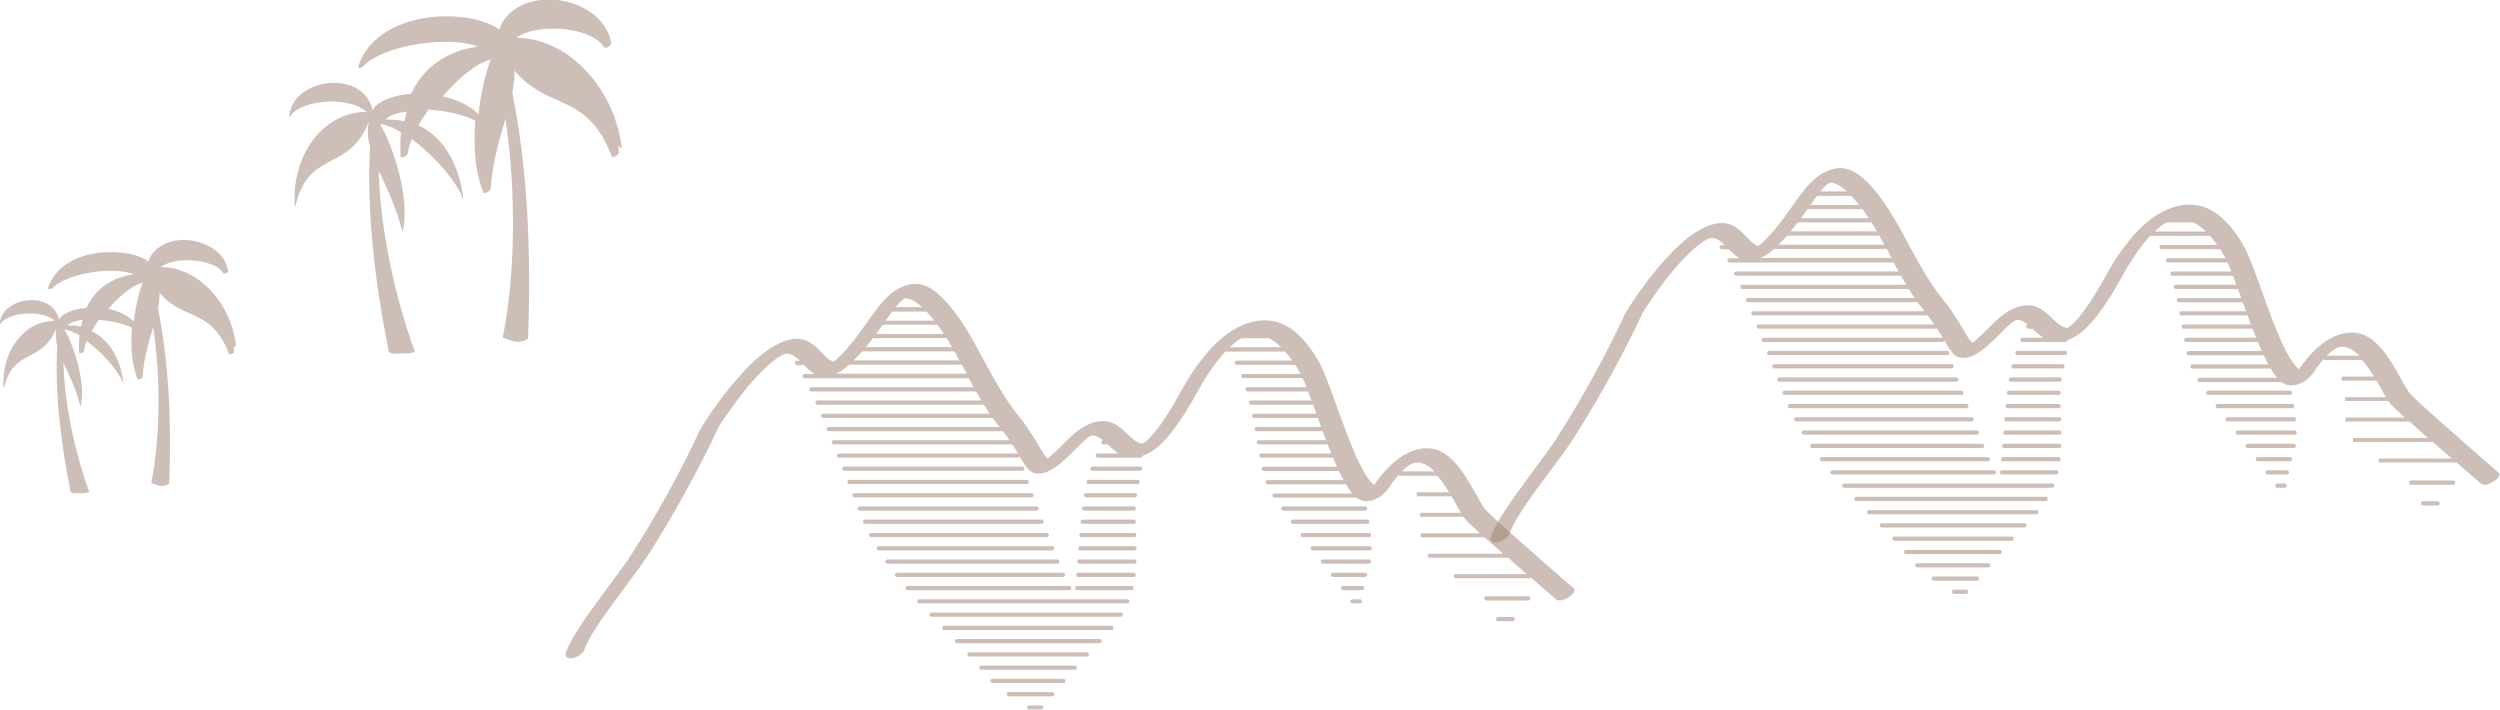 <?xml version="1.0" encoding="UTF-8"?> <svg xmlns="http://www.w3.org/2000/svg" id="_Слой_1" viewBox="0 0 318.02 90.27"><defs><style>.cls-1,.cls-2{opacity:.5;}.cls-3,.cls-2{fill:#9c8070;stroke-width:0px;}</style></defs><g class="cls-1"><path class="cls-3" d="M318.02,60.42v-.04s-.02-.04-.02-.04v-.03s-.03-.03-.03-.03l-.02-.03-.02-.03-.02-.03-.03-.03-.34-.3-.36-.31-.38-.33-.39-.34-.41-.36-.42-.37-.44-.38-.44-.39-.45-.39-.46-.4-.46-.4-.46-.41-.46-.41-.46-.4-.45-.4-.45-.4-.44-.39-.43-.38-.42-.37-.4-.36-.38-.34-.37-.33-.35-.31-.32-.3-.3-.28-.27-.26-.24-.23-.21-.2-.17-.18-.14-.15-.1-.11-.05-.06-.18-.28-.2-.32-.21-.36-.22-.39-.23-.41-.24-.43-.25-.44-.26-.45-.28-.46-.29-.46-.3-.45-.31-.44-.33-.42-.35-.41-.36-.38-.38-.35-.4-.32-.42-.28-.46-.23-.49-.18-.54-.12-.6-.05-.68.05-.74.16-.77.28-.76.39-.73.49-.69.57-.66.64-.65.72-.64.81-.4.57-.12-.1-.27-.28-.29-.36-.3-.43-.3-.5-.31-.56-.31-.61-.31-.65-.3-.69-.3-.72-.3-.74-.3-.76-.29-.77-.29-.78-.29-.78-.28-.77-.27-.76-.27-.75-.26-.72-.26-.69-.25-.65-.24-.61-.23-.56-.22-.51-.21-.45-.2-.39-.44-.75-.45-.69-.46-.63-.47-.58-.47-.52-.48-.46-.49-.41-.5-.35-.52-.3-.53-.25-.55-.19-.57-.14-.6-.08h-.62s-.65.04-.65.04l-.67.13-.68.2-.69.27-.67.33-.65.38-.63.43-.6.47-.58.51-.56.55-.54.59-.53.63-.52.66-.52.7-.51.74-.5.78-.49.82-.49.86-.81,1.43-.75,1.24-.69,1.05-.63.88-.56.71-.49.54-.4.38-.29.22-.16.09-.05.02h-.06s-.13,0-.13,0l-.2-.05-.25-.1-.27-.16-.28-.21-.29-.24-.3-.27-.3-.28-.31-.29-.32-.28-.35-.27-.37-.25-.42-.21-.48-.16-.56-.08-.68.03-.78.18-.81.34-.78.46-.74.56-.71.66-.51.51-.47.46-.42.41-.38.36-.33.3-.29.25-.24.19-.08.06-.08-.07-.12-.13-.14-.18-.15-.21-.16-.25-.17-.28-.19-.31-.2-.34-.22-.37-.24-.4-.27-.43-.29-.45-.32-.48-.35-.5-.39-.52-.43-.54-.3-.39-.3-.4-.29-.4-.29-.41-.28-.42-.28-.42-.27-.43-.27-.44-.26-.44-.26-.44-.26-.45-.25-.45-.25-.45-.25-.45-.25-.45-.25-.45-.24-.45-.24-.45-.24-.45-.24-.45-.25-.44-.25-.44-.25-.44-.26-.43-.26-.43-.26-.42-.27-.42-.27-.41-.28-.4-.28-.39-.29-.39-.3-.37-.55-.66-.54-.57-.51-.49-.5-.41-.48-.33-.48-.27-.49-.19-.51-.13-.56-.04-.61.05-.66.17-.65.27-.59.34-.52.37-.45.4-.41.41-.38.42-.36.44-.35.45-.35.47-.35.48-.35.5-.36.51-.37.51-.38.52-.39.52-.4.51-.42.51-.43.5-.45.48-.46.46-.48.45-.13.11-.06.05h-.03s-.09-.03-.09-.03l-.11-.04-.13-.06-.14-.08-.14-.1-.15-.12-.16-.13-.16-.15-.16-.16-.16-.17-.17-.17-.17-.17-.17-.18-.18-.18-.19-.17-.2-.16-.21-.16-.22-.15-.23-.14-.25-.13-.27-.1-.3-.08-.33-.06-.37-.02-.53.04-.55.11-.56.17-.54.23-.52.26-.5.29-.48.32-.47.34-.46.36-.45.38-.44.4-.43.41-.43.43-.42.44-.41.45-.4.45-.4.46-.39.46-.37.46-.37.47-.36.46-.34.46-.33.45-.32.44-.3.43-.28.41-.27.4-.25.38-.23.35-.21.34-.18.31-.17.28v.02s-.02.02-.02.02l-.02.05-.22.47-.22.48-.23.48-.23.48-.24.48-.24.48-.24.49-.25.49-.25.49-.25.49-.26.5-.26.49-.26.49-.27.49-.27.5-.27.5-.27.5-.28.5-.29.5-.28.5-.29.5-.29.5-.29.5-.29.49-.29.49-.29.5-.3.49-.31.49-.3.49-.31.49-.31.49-.31.49-.19.29-.2.31-.23.33-.24.34-.26.36-.27.37-.28.38-.29.4-.3.4-.31.42-.31.42-.32.43-.32.43-.32.44-.32.44-.32.44-.32.44-.32.44-.31.43-.3.44-.29.43-.29.43-.27.41-.26.41-.25.4-.23.39-.22.38-.2.37-.18.36-.16.35-.14.33-.12.32v.05s-.02.04-.02.04v.04s-.01.04-.01.04v.08s0,.04,0,.04v.04s.02.03.02.03l.02.03.02.03.02.03.02.03.02.03.03.02.03.02.03.02.03.02.04.02.04.02h.04s.04.02.04.02h.05s.05.02.05.02h.05s.05,0,.05,0h.05s.05,0,.05,0h.06s.06-.01.06-.01h.06s.06-.02.06-.02h.06s.06-.03.06-.03l.06-.02.06-.02.06-.02.06-.02.06-.02.06-.03.06-.03.06-.03.06-.03.06-.03.06-.03.05-.04.05-.04.05-.04.05-.04.05-.04.05-.04.05-.04.04-.04.04-.04.04-.04.04-.04.03-.04.03-.04.03-.05.03-.05.02-.05.02-.05.02-.05.02-.05.08-.23.11-.26.14-.28.15-.3.17-.32.19-.34.21-.36.23-.37.24-.38.26-.39.26-.4.29-.41.29-.41.3-.42.3-.43.31-.43.32-.43.31-.43.32-.43.32-.43.32-.43.31-.42.31-.42.3-.41.3-.4.29-.39.28-.38.26-.37.25-.36.24-.35.23-.34.21-.32.32-.5.31-.5.31-.5.31-.5.3-.5.31-.5.3-.5.3-.5.3-.5.29-.5.29-.51.29-.51.29-.5.28-.5.28-.51.28-.51.28-.51.27-.5.27-.5.27-.5.27-.5.26-.5.26-.5.26-.5.25-.5.25-.5.25-.49.24-.49.23-.49.23-.49.23-.49.2-.43.12-.21.17-.28.19-.3.22-.33.24-.36.25-.37.27-.39.29-.4.29-.41.32-.43.32-.43.33-.43.34-.43.35-.43.36-.43.36-.42.37-.41.37-.4.37-.38.36-.36.36-.34.35-.32.34-.29.32-.26.3-.22.28-.18.25-.15.22-.11.18-.07.14-.05.13-.03h.13s.11,0,.11,0l.13.02.14.04.16.06.16.08.17.1.17.11.17.13.16.14.17.15.07.07h-.38c-.15,0-.27.12-.27.27s.12.27.27.27h.91l.06.07.17.17.17.17.18.16.18.16.19.15.2.14.2.12h-1.28c-.15,0-.27.12-.27.27s.12.27.27.27h20.87l.06.11.25.45.25.45.07.13h-20.64c-.15,0-.27.12-.27.27s.12.27.27.27h20.95l.13.23.26.45.27.45v.02s-20.83,0-20.83,0c-.15,0-.27.12-.27.27s.12.27.27.27h21.17l.2.32.28.43.26.39h-21.19c-.15,0-.27.12-.27.27s.12.27.27.27h21.56l.25.34.31.41.32.4h-21.75c-.15,0-.27.12-.27.27s.12.27.27.27h22.17l.37.49.35.48.12.17h-22.34c-.15,0-.27.12-.27.27s.12.27.27.27h22.7l.12.19.26.41.24.39.1.18s-.03-.02-.05-.02h-22.73c-.15,0-.27.12-.27.27s.12.27.27.27h22.73c.12,0,.21-.09.24-.2l.13.21.19.32.18.29.17.27.17.24.17.22.18.19.2.17.23.15.29.11.37.06.47-.02.52-.12.49-.2.44-.24.4-.26.37-.28.36-.3.38-.33.39-.36.42-.39.45-.44.48-.48.52-.52.46-.42.35-.27.23-.14.13-.05.1-.02h.14l.21.03.25.08.28.14.29.19.21.16c-.12.02-.22.12-.22.25,0,.15.12.27.27.27h.55l.09.08.31.29.32.28.33.28.31.22h-2.62c-.15,0-.27.12-.27.27s.12.27.27.27h4.02s.63.01.63.01h.06s.73-.01.73-.01c.14,0,.24-.11.26-.24l.52-.2.77-.44.71-.54.66-.63.66-.73.68-.85.7-.98.74-1.14.79-1.3.84-1.48.46-.81.46-.76.46-.72.46-.67.45-.62.45-.57.44-.52.28-.3h7.59l.18.19.44.54.31.42h-7.06c-.15,0-.27.12-.27.27s.12.27.27.27h7.43l.19.3.43.72.07.13h-7.31c-.15,0-.27.12-.27.27s.12.27.27.27h7.57l.05.11.21.49.22.55h-7.49c-.15,0-.27.12-.27.27s.12.27.27.27h7.7l.03.07.24.65.16.43h-7.69c-.15,0-.27.12-.27.27s.12.27.27.27h7.89l.16.43.26.72h-7.93c-.15,0-.27.12-.27.27s.12.27.27.27h8.12l.09.24.28.77.05.13h-8.21c-.15,0-.27.12-.27.27s.12.27.27.27h8.41l.04.11.29.78.09.25h-8.54c-.15,0-.27.12-.27.27s.12.27.27.27h8.75l.3.76.16.39h-8.91c-.15,0-.27.12-.27.27s.12.27.27.27h9.13l.24.56.26.59h-9.31c-.15,0-.27.12-.27.27s.12.27.27.27h9.56l.11.24.32.63.16.29h-9.66c-.15,0-.27.12-.27.27s.12.27.27.27h9.96l.17.29.32.48.31.39h-9.88c-.15,0-.27.12-.27.27s.12.27.27.27h10.45l.17.13.43.21.56.11.83-.1.95-.44.68-.57.45-.57.56-.8.53-.67.22-.24h0s0,.02,0,.02h0s0,.02,0,.02h0s0,.02,0,.02h0s0,.02,0,.02h0s0,.02,0,.02h0s0,.02,0,.02h.01s.01.01.01.01h.01s.01.01.01.01h.01s.01.01.01.01h.01s.01,0,.01,0h.01s.01,0,.01,0h.02s.01,0,.01,0h4.75l.2.24.31.4.3.42.29.43.28.44.11.17h-4s-.01,0-.01,0h-.01s-.01,0-.01,0h-.01s-.01,0-.01,0h-.01s-.01.01-.01.01h-.01s-.01.01-.01.01h0s-.01.01-.01.01h0s-.01.02-.01.02h0s0,.02,0,.02h0s0,.02,0,.02h0s0,.02,0,.02h0s0,.02,0,.02h0s0,.02,0,.02h0s0,.03,0,.03h0s0,.03,0,.03h0s0,.03,0,.03h0v.03h0s0,.03,0,.03h0s0,.03,0,.03h0s0,.03,0,.03h0s0,.02,0,.02h0s0,.02,0,.02h0s0,.02,0,.02h0s0,.02,0,.02h0s0,.02,0,.02h.01s0,.02,0,.02h.01s0,.02,0,.02h.01s.01.01.01.01h.01s.01.01.01.01h.01s.01,0,.01,0h.01s.01,0,.01,0h.01s.01,0,.01,0h.02s4.3,0,4.3,0l.1.17.25.44.24.43.23.41.22.39.15.26h-5.06s-.02,0-.02,0h-.01s-.01,0-.01,0h-.01s-.01,0-.01,0h-.01s-.01,0-.01,0h-.01s-.01.01-.01.01h-.01s-.01.01-.01.01h-.01s0,.02,0,.02h0s0,.02,0,.02h0s0,.02,0,.02h0s0,.02,0,.02h0s0,.02,0,.02h0s0,.02,0,.02h0s0,.02,0,.02h0s0,.03,0,.03h0s0,.03,0,.03h0s0,.03,0,.03h0v.03h0s0,.03,0,.03h0s0,.03,0,.03h0s0,.02,0,.02h0s0,.02,0,.02h0s0,.02,0,.02h0s0,.02,0,.02h0s0,.02,0,.02h0s0,.02,0,.02h0s.01.02.01.02h.01s.01.01.01.01h.01s.01.01.01.01h.01s.01,0,.01,0h.01s.01,0,.01,0h.01s.01,0,.01,0h.02s.01,0,.01,0h5.38l.13.21.1.12.13.14.15.16.19.19.22.21.25.24.28.26.3.28.32.29h-7.42s-.02,0-.02,0h-.01s-.01,0-.01,0h-.01s-.01,0-.01,0h-.01s-.01.01-.01.01h-.01s-.01.01-.01.01h-.01s-.01.01-.01.01h0s0,.02,0,.02h0s0,.02,0,.02h0s0,.02,0,.02h0s0,.02,0,.02h0s0,.02,0,.02h0s0,.02,0,.02h0s0,.03,0,.03h0s0,.03,0,.03h0v.03h0v.03h0s0,.03,0,.03h0s0,.03,0,.03h0s0,.03,0,.03h0s0,.02,0,.02h0s0,.02,0,.02h0s0,.02,0,.02h0s0,.02,0,.02h0s0,.02,0,.02h0s0,.02,0,.02h.01s.01.02.01.02h.01s.01.01.01.01h.01s.01.01.01.01h.01s.01,0,.01,0h.01s.01,0,.01,0h.02s.01,0,.01,0h.01s8,0,8,0l.13.11.39.35.4.36.42.37.43.38.44.39.15.13h-9.43s-.01,0-.01,0h-.01s-.01,0-.01,0h-.01s-.01,0-.01,0h-.01s-.01,0-.01,0h-.01s-.01.01-.01.01h-.01s0,.01,0,.01h-.01s0,.02,0,.02h-.01s0,.02,0,.02h0s0,.02,0,.02h0s0,.02,0,.02h0s0,.02,0,.02h0s0,.02,0,.02h0s0,.02,0,.02h0s0,.03,0,.03h0s0,.03,0,.03h0v.03h0s0,.03,0,.03h0s0,.03,0,.03h0s0,.03,0,.03h0s0,.03,0,.03h0s0,.02,0,.02h0s0,.02,0,.02h0s0,.02,0,.02h0s0,.02,0,.02h0s.01.02.01.02h0s.01.02.01.02h0s.01.01.01.01h.01s.01.01.01.01h.01s.01,0,.01,0h.01s.01,0,.01,0h.01s.01,0,.01,0h.01s.02,0,.02,0h10.03l.14.12.46.4.46.41.46.4.46.41.41.35h-9.17s-.01,0-.01,0h-.01s-.01,0-.01,0h-.01s-.01,0-.01,0h-.01s-.01.01-.01.01h-.01s-.01.01-.01.01h-.01s0,.01,0,.01h-.01s0,.02,0,.02h0s0,.02,0,.02h0s0,.02,0,.02h0s0,.02,0,.02h0s0,.02,0,.02h0s0,.02,0,.02h0s0,.03,0,.03h0s0,.03,0,.03h0s0,.03,0,.03h0v.03h0v.03h0s0,.03,0,.03h0s0,.03,0,.03h0s0,.02,0,.02h0s0,.02,0,.02h0s0,.02,0,.02h0s0,.02,0,.02h0s0,.02,0,.02h0s.01.02.01.02h0s.01.02.01.02h.01s.01.01.01.01h.01s.01.01.01.01h.01s.01,0,.01,0h.01s.01,0,.01,0h.01s.01,0,.01,0h.01s9.77,0,9.77,0l.33.28.44.38.42.37.41.36.39.34.38.33.36.31.33.29.03.03.03.02.04.02.04.02.04.02h.04s.04.03.04.03h.05s.05.02.05.02h.05s.05,0,.05,0h.05s.05,0,.05,0h.05s.06,0,.06,0h.06s.06-.02.06-.02h.06s.06-.03.06-.03l.06-.02.06-.02.06-.02.06-.02.06-.02.06-.03.06-.03.06-.03.06-.03.06-.03.06-.04.06-.04.06-.04.06-.04.05-.04.05-.04.05-.04.05-.04.05-.04.04-.04.04-.04.04-.04.04-.04.03-.04.03-.04.03-.04.03-.04.02-.04.02-.04.02-.04v-.04s.02-.04.02-.04v-.04s.01-.04.01-.04v-.04s0-.04,0-.04v-.04ZM226.66,30.7l.53-.57.13-.15h11.74l.2.35.24.44.2.36h-13.47l.43-.43ZM228.16,28.98l.44-.57.09-.12h9.37l.2.32.25.42.24.4h-10.96l.37-.46ZM229.42,27.31l.38-.53.13-.18h6.98l.03.04.28.38.27.39.23.35h-8.61l.32-.44ZM230.51,25.78l.33-.46.3-.4h4.36l.34.37.53.63.12.15h-6.19l.2-.28ZM231.76,24.14l.27-.3.24-.24.2-.17.14-.11.08-.05.03-.02h.04s.11-.02.11-.02l.19.02.27.06.32.13.37.2.41.28.44.36.08.07h-3.39l.19-.23ZM224.24,32.69l.45-.26.42-.29.38-.32.05-.04h.02s.11-.11.11-.11h14.34l.24.44.24.45.14.25h-16.67l.29-.13ZM274.54,29.04l.38-.3.36-.25.33-.19h3.44l.09.04.43.26.43.31.44.37.18.17h-6.54l.04-.04.41-.36ZM296.36,44.89l.38-.31.31-.2.24-.13.2-.08.2-.04.23-.02.28.02.31.07.33.12.34.18.34.22.34.27.27.25h-4.14l.37-.36Z"></path><path class="cls-3" d="M250.11,75.01h-1.55c-.15,0-.27.12-.27.27s.12.27.27.27h1.55c.15,0,.27-.12.27-.27s-.12-.27-.27-.27Z"></path><path class="cls-3" d="M254.38,69.95h-11.91c-.15,0-.27.12-.27.27s.12.27.27.27h11.91c.15,0,.27-.12.27-.27s-.12-.27-.27-.27Z"></path><path class="cls-3" d="M252.92,71.64h-9.02c-.15,0-.27.12-.27.27s.12.27.27.27h9.02c.15,0,.27-.12.27-.27s-.12-.27-.27-.27Z"></path><path class="cls-3" d="M251.5,73.33h-5.51c-.15,0-.27.12-.27.27s.12.27.27.27h5.51c.15,0,.27-.12.27-.27s-.12-.27-.27-.27Z"></path><path class="cls-3" d="M260.22,63.2h-24.07c-.15,0-.27.12-.27.27s.12.27.27.27h24.07c.15,0,.27-.12.27-.27s-.12-.27-.27-.27Z"></path><path class="cls-3" d="M261.07,61.51h-26.48c-.15,0-.27.12-.27.27s.12.27.27.27h26.48c.15,0,.27-.12.27-.27s-.12-.27-.27-.27Z"></path><path class="cls-3" d="M253.93,60.09c0-.15-.12-.27-.27-.27h-20.55c-.15,0-.27.12-.27.27s.12.27.27.27h20.55c.15,0,.27-.12.27-.27Z"></path><path class="cls-3" d="M259.04,64.89h-21.26c-.15,0-.27.12-.27.27s.12.27.27.27h21.26c.15,0,.27-.12.27-.27s-.12-.27-.27-.27Z"></path><path class="cls-3" d="M257.54,66.57h-18.14c-.15,0-.27.12-.27.27s.12.27.27.27h18.14c.15,0,.27-.12.27-.27s-.12-.27-.27-.27Z"></path><path class="cls-3" d="M252.43,56.72c0-.15-.12-.27-.27-.27h-21.63c-.15,0-.27.12-.27.27s.12.27.27.27h21.63c.15,0,.27-.12.27-.27Z"></path><path class="cls-3" d="M249.14,48.28c0-.15-.12-.27-.27-.27h-22.53c-.15,0-.27.12-.27.27s.12.27.27.27h22.53c.15,0,.27-.12.27-.27Z"></path><path class="cls-3" d="M248.53,46.59c0-.15-.12-.27-.27-.27h-22.56c-.15,0-.27.12-.27.27s.12.27.27.27h22.56c.15,0,.27-.12.27-.27Z"></path><path class="cls-3" d="M249.77,49.97c0-.15-.12-.27-.27-.27h-22.5c-.15,0-.27.12-.27.27s.12.27.27.27h22.5c.15,0,.27-.12.27-.27Z"></path><path class="cls-3" d="M247.97,44.9c0-.15-.12-.27-.27-.27h-22.64c-.15,0-.27.12-.27.27s.12.27.27.27h22.64c.15,0,.27-.12.27-.27Z"></path><path class="cls-3" d="M253.15,58.41c0-.15-.12-.27-.27-.27h-21.12c-.15,0-.27.12-.27.27s.12.27.27.27h21.12c.15,0,.27-.12.27-.27Z"></path><path class="cls-3" d="M250.41,51.66c0-.15-.12-.27-.27-.27h-22.45c-.15,0-.27.12-.27.27s.12.27.27.27h22.45c.15,0,.27-.12.27-.27Z"></path><path class="cls-3" d="M251.74,55.03c0-.15-.12-.27-.27-.27h-22.03c-.15,0-.27.12-.27.27s.12.27.27.27h22.03c.15,0,.27-.12.27-.27Z"></path><path class="cls-3" d="M261.59,59.82h-6.92c-.15,0-.27.12-.27.27s.12.27.27.27h6.92c.15,0,.27-.12.27-.27s-.12-.27-.27-.27Z"></path><path class="cls-3" d="M251.07,53.34c0-.15-.12-.27-.27-.27h-22.32c-.15,0-.27.12-.27.27s.12.27.27.27h22.32c.15,0,.27-.12.27-.27Z"></path><path class="cls-3" d="M255.91,68.26h-14.93c-.15,0-.27.12-.27.27s.12.27.27.27h14.93c.15,0,.27-.12.27-.27s-.12-.27-.27-.27Z"></path><path class="cls-3" d="M254.95,53.34c0,.15.12.27.27.27h6.71c.15,0,.27-.12.27-.27s-.12-.27-.27-.27h-6.71c-.15,0-.27.12-.27.27Z"></path><path class="cls-3" d="M261.86,58.14h-7.04c-.15,0-.27.12-.27.27s.12.27.27.27h7.04c.15,0,.27-.12.27-.27s-.12-.27-.27-.27Z"></path><path class="cls-3" d="M262.36,46.32h-6.24c-.15,0-.27.12-.27.27s.12.27.27.27h6.24c.15,0,.27-.12.27-.27s-.12-.27-.27-.27Z"></path><path class="cls-3" d="M262.68,44.63h-6.05c-.15,0-.27.12-.27.27s.12.27.27.27h6.05c.15,0,.27-.12.27-.27s-.12-.27-.27-.27Z"></path><path class="cls-3" d="M262.02,48.01h-6.22c-.15,0-.27.12-.27.27s.12.27.27.27h6.22c.15,0,.27-.12.27-.27s-.12-.27-.27-.27Z"></path><path class="cls-3" d="M261.96,56.45h-7.01c-.15,0-.27.12-.27.27s.12.27.27.27h7.01c.15,0,.27-.12.27-.27s-.12-.27-.27-.27Z"></path><path class="cls-3" d="M261.96,54.76h-6.88c-.15,0-.27.12-.27.27s.12.27.27.27h6.88c.15,0,.27-.12.27-.27s-.12-.27-.27-.27Z"></path><path class="cls-3" d="M255.1,51.66c0,.15.12.27.27.27h6.51c.15,0,.27-.12.27-.27s-.12-.27-.27-.27h-6.51c-.15,0-.27.12-.27.27Z"></path><path class="cls-3" d="M261.87,50.24c.15,0,.27-.12.27-.27s-.12-.27-.27-.27h-6.31c-.15,0-.27.12-.27.27s.12.27.27.27h6.31Z"></path><path class="cls-3" d="M290.91,59.82h-2.45c-.15,0-.27.12-.27.27s.12.27.27.27h2.45c.15,0,.27-.12.27-.27s-.12-.27-.27-.27Z"></path><path class="cls-3" d="M291.29,58.14h-4.08c-.15,0-.27.12-.27.27s.12.27.27.27h4.08c.15,0,.27-.12.27-.27s-.12-.27-.27-.27Z"></path><path class="cls-3" d="M291.9,54.76h-7.26c-.15,0-.27.12-.27.27s.12.27.27.27h7.26c.15,0,.27-.12.27-.27s-.12-.27-.27-.27Z"></path><path class="cls-3" d="M291.79,56.45h-5.86c-.15,0-.27.12-.27.27s.12.27.27.27h5.86c.15,0,.27-.12.27-.27s-.12-.27-.27-.27Z"></path><path class="cls-3" d="M292.07,53.34c0-.15-.12-.27-.27-.27h-8.44c-.15,0-.27.12-.27.27s.12.27.27.27h8.44c.15,0,.27-.12.27-.27Z"></path><path class="cls-3" d="M290.64,61.51h-.95c-.15,0-.27.12-.27.27s.12.27.27.27h.95c.15,0,.27-.12.27-.27s-.12-.27-.27-.27Z"></path><path class="cls-3" d="M291.57,49.97c0-.15-.12-.27-.27-.27h-10.39c-.15,0-.27.12-.27.27s.12.27.27.27h10.39c.15,0,.27-.12.27-.27Z"></path><path class="cls-3" d="M291.86,51.66c0-.15-.12-.27-.27-.27h-9.48c-.15,0-.27.12-.27.27s.12.27.27.27h9.48c.15,0,.27-.12.27-.27Z"></path><polygon class="cls-3" points="312.31 61.35 312.31 61.34 312.31 61.33 312.31 61.32 312.3 61.3 312.3 61.29 312.29 61.28 312.28 61.27 312.28 61.26 312.27 61.24 312.26 61.23 312.25 61.22 312.25 61.21 312.24 61.2 312.23 61.19 312.22 61.19 312.21 61.18 312.2 61.17 312.19 61.16 312.18 61.16 312.16 61.15 312.15 61.15 312.14 61.14 312.13 61.14 312.11 61.13 312.1 61.13 312.09 61.13 312.07 61.13 312.06 61.12 312.05 61.12 306.73 61.12 306.71 61.12 306.7 61.13 306.69 61.13 306.67 61.13 306.66 61.13 306.65 61.14 306.64 61.14 306.62 61.15 306.61 61.15 306.6 61.16 306.59 61.16 306.58 61.17 306.57 61.18 306.56 61.19 306.55 61.19 306.54 61.2 306.53 61.21 306.52 61.22 306.51 61.23 306.5 61.24 306.5 61.26 306.49 61.27 306.49 61.28 306.48 61.29 306.47 61.3 306.47 61.32 306.47 61.33 306.46 61.34 306.46 61.35 306.46 61.37 306.46 61.38 306.46 61.4 306.46 61.41 306.46 61.42 306.46 61.44 306.46 61.45 306.47 61.46 306.47 61.48 306.47 61.49 306.48 61.5 306.49 61.51 306.49 61.53 306.5 61.54 306.5 61.55 306.51 61.56 306.52 61.57 306.53 61.58 306.54 61.59 306.55 61.6 306.56 61.61 306.57 61.61 306.58 61.62 306.59 61.63 306.6 61.64 306.61 61.64 306.62 61.65 306.64 61.65 306.65 61.66 306.66 61.66 306.67 61.66 306.69 61.67 306.7 61.67 306.71 61.67 306.73 61.67 312.05 61.67 312.06 61.67 312.07 61.67 312.09 61.67 312.1 61.66 312.11 61.66 312.13 61.66 312.14 61.65 312.15 61.65 312.16 61.64 312.18 61.64 312.19 61.63 312.2 61.62 312.21 61.61 312.22 61.61 312.23 61.6 312.24 61.59 312.25 61.58 312.25 61.57 312.26 61.56 312.27 61.55 312.28 61.54 312.28 61.53 312.29 61.51 312.3 61.5 312.3 61.49 312.31 61.48 312.31 61.46 312.31 61.45 312.31 61.44 312.31 61.42 312.32 61.41 312.32 61.4 312.32 61.38 312.31 61.37 312.31 61.35"></polygon><polygon class="cls-3" points="310.35 63.98 310.34 63.97 310.34 63.96 310.34 63.94 310.33 63.93 310.33 63.92 310.32 63.91 310.31 63.9 310.31 63.88 310.3 63.87 310.29 63.86 310.28 63.85 310.27 63.84 310.26 63.84 310.25 63.83 310.25 63.82 310.23 63.81 310.22 63.8 310.21 63.8 310.2 63.79 310.19 63.79 310.18 63.78 310.16 63.78 310.15 63.77 310.14 63.77 310.13 63.77 310.11 63.77 310.1 63.76 310.08 63.76 308.23 63.76 308.22 63.76 308.2 63.77 308.19 63.77 308.18 63.77 308.16 63.77 308.15 63.78 308.14 63.78 308.13 63.79 308.11 63.79 308.1 63.8 308.09 63.8 308.08 63.81 308.07 63.82 308.06 63.83 308.05 63.84 308.04 63.84 308.03 63.85 308.02 63.86 308.01 63.87 308.01 63.88 308 63.9 307.99 63.91 307.99 63.92 307.98 63.93 307.98 63.94 307.97 63.96 307.97 63.97 307.97 63.98 307.96 64 307.96 64.01 307.96 64.02 307.96 64.04 307.96 64.05 307.96 64.06 307.96 64.08 307.97 64.09 307.97 64.11 307.97 64.12 307.98 64.13 307.98 64.14 307.99 64.15 307.99 64.17 308 64.18 308.01 64.19 308.01 64.2 308.02 64.21 308.03 64.22 308.04 64.23 308.05 64.24 308.06 64.25 308.07 64.26 308.08 64.26 308.09 64.27 308.1 64.28 308.11 64.28 308.13 64.29 308.14 64.29 308.15 64.3 308.16 64.3 308.18 64.3 308.19 64.31 308.2 64.31 308.22 64.31 308.23 64.31 310.08 64.31 310.1 64.31 310.11 64.31 310.13 64.31 310.14 64.3 310.15 64.3 310.16 64.3 310.18 64.29 310.19 64.29 310.2 64.28 310.21 64.28 310.22 64.27 310.23 64.26 310.25 64.26 310.25 64.25 310.26 64.24 310.27 64.23 310.28 64.22 310.29 64.21 310.3 64.2 310.31 64.19 310.31 64.18 310.32 64.17 310.33 64.15 310.33 64.14 310.34 64.13 310.34 64.12 310.34 64.11 310.35 64.09 310.35 64.08 310.35 64.06 310.35 64.05 310.35 64.04 310.35 64.02 310.35 64.01 310.35 64 310.35 63.98"></polygon></g><g class="cls-1"><path class="cls-3" d="M200.37,75.14v-.04s-.02-.04-.02-.04v-.03s-.03-.03-.03-.03l-.02-.03-.02-.03-.02-.03-.03-.03-.34-.3-.36-.31-.38-.33-.39-.34-.41-.36-.42-.37-.44-.38-.44-.39-.45-.39-.46-.4-.46-.4-.46-.41-.46-.41-.46-.4-.45-.4-.45-.4-.44-.39-.43-.38-.42-.37-.4-.36-.38-.34-.37-.33-.35-.31-.32-.3-.3-.28-.27-.26-.24-.23-.21-.2-.17-.18-.14-.15-.1-.11-.05-.06-.18-.28-.2-.32-.21-.36-.22-.39-.23-.41-.24-.43-.25-.44-.26-.45-.28-.46-.29-.46-.3-.45-.31-.44-.33-.42-.35-.41-.36-.38-.38-.35-.4-.32-.42-.28-.46-.23-.49-.18-.54-.12-.6-.05-.68.05-.74.16-.77.28-.76.39-.73.49-.69.57-.66.64-.65.72-.64.81-.4.57-.12-.1-.27-.28-.29-.36-.3-.43-.3-.5-.31-.56-.31-.61-.31-.65-.3-.69-.3-.72-.3-.74-.3-.76-.29-.77-.29-.78-.29-.78-.28-.77-.27-.76-.27-.75-.26-.72-.26-.69-.25-.65-.24-.61-.23-.56-.22-.51-.21-.45-.2-.39-.44-.75-.45-.69-.46-.63-.47-.58-.47-.52-.48-.46-.49-.41-.5-.35-.52-.3-.53-.25-.55-.19-.57-.14-.6-.08h-.62s-.65.04-.65.04l-.67.13-.68.2-.69.27-.67.33-.65.38-.63.43-.6.47-.58.51-.56.55-.54.59-.53.63-.52.66-.52.7-.51.74-.5.78-.49.82-.49.86-.81,1.43-.75,1.24-.69,1.05-.63.88-.56.71-.49.54-.4.38-.29.22-.16.09-.05.02h-.06s-.13,0-.13,0l-.2-.05-.25-.1-.27-.16-.28-.21-.29-.24-.3-.27-.3-.28-.31-.29-.32-.28-.35-.27-.37-.25-.42-.21-.48-.16-.56-.08-.68.03-.78.18-.81.34-.78.46-.74.56-.71.66-.51.51-.47.46-.42.41-.38.36-.33.3-.29.25-.24.19-.08.06-.08-.07-.12-.13-.14-.18-.15-.21-.16-.25-.17-.28-.19-.31-.2-.34-.22-.37-.24-.4-.27-.43-.29-.45-.32-.48-.35-.5-.39-.52-.43-.54-.3-.39-.3-.4-.29-.4-.29-.41-.28-.42-.28-.42-.27-.43-.27-.44-.26-.44-.26-.44-.26-.45-.25-.45-.25-.45-.25-.45-.25-.45-.25-.45-.24-.45-.24-.45-.24-.45-.24-.45-.25-.44-.25-.44-.25-.44-.26-.43-.26-.43-.26-.42-.27-.42-.27-.41-.28-.4-.28-.39-.29-.39-.3-.37-.55-.66-.54-.57-.51-.49-.5-.41-.48-.33-.48-.27-.49-.19-.51-.13-.56-.04-.61.05-.66.17-.65.27-.59.34-.52.37-.45.4-.41.41-.38.42-.36.44-.35.45-.35.47-.35.48-.35.5-.36.51-.37.51-.38.52-.39.52-.4.51-.42.51-.43.5-.45.48-.46.46-.48.45-.13.11-.06.05h-.03s-.09-.03-.09-.03l-.11-.04-.13-.06-.14-.08-.14-.1-.15-.12-.16-.13-.16-.15-.16-.16-.16-.17-.17-.17-.17-.17-.17-.18-.18-.18-.19-.17-.2-.16-.21-.16-.22-.15-.23-.14-.25-.13-.27-.1-.3-.08-.33-.06-.37-.02-.53.04-.55.11-.56.17-.54.23-.52.26-.5.29-.48.32-.47.34-.46.36-.45.38-.44.4-.43.41-.43.43-.42.44-.41.45-.4.45-.4.46-.39.46-.37.46-.37.47-.36.46-.34.46-.33.45-.32.44-.3.43-.28.41-.27.4-.25.38-.23.35-.21.34-.18.31-.17.28v.02s-.02.02-.02.02l-.02.05-.22.47-.22.48-.23.48-.23.48-.24.48-.24.48-.24.49-.25.49-.25.49-.25.49-.26.5-.26.49-.26.49-.27.49-.27.5-.27.5-.27.5-.28.5-.29.5-.28.5-.29.5-.29.5-.29.5-.29.49-.29.49-.29.5-.3.49-.31.49-.3.49-.31.49-.31.49-.31.49-.19.29-.2.31-.23.33-.24.34-.26.36-.27.37-.28.38-.29.4-.3.4-.31.42-.31.42-.32.43-.32.43-.32.44-.32.44-.32.44-.32.44-.32.44-.31.43-.3.44-.29.43-.29.43-.27.41-.26.41-.25.4-.23.39-.22.38-.2.37-.18.36-.16.35-.14.33-.12.32v.05s-.02.04-.02.04v.04s-.01.04-.01.04v.08s0,.04,0,.04v.04s.02.03.02.03l.02.03.02.03.02.03.02.03.02.03.03.02.03.02.03.02.03.02.04.02.04.02h.04s.04.02.04.02h.05s.05.02.05.02h.05s.05,0,.05,0h.05s.05,0,.05,0h.06s.06-.01.06-.01h.06s.06-.02.06-.02h.06s.06-.03.06-.03l.06-.02.06-.02.06-.02.06-.02.06-.02.06-.03.06-.03.06-.03.06-.03.06-.03.06-.03.05-.04.05-.04.05-.04.05-.04.05-.04.05-.04.05-.04.04-.04.04-.04.04-.04.04-.04.03-.04.03-.04.03-.05.03-.05.02-.05.02-.05.02-.05.02-.05.08-.23.11-.26.14-.28.15-.3.17-.32.19-.34.21-.36.23-.37.24-.38.26-.39.26-.4.29-.41.29-.41.3-.42.3-.43.31-.43.32-.43.31-.43.32-.43.32-.43.32-.43.31-.42.31-.42.3-.41.3-.4.29-.39.28-.38.26-.37.25-.36.24-.35.23-.34.21-.32.32-.5.31-.5.31-.5.31-.5.3-.5.31-.5.3-.5.3-.5.3-.5.29-.5.29-.51.29-.51.29-.5.28-.5.28-.51.28-.51.28-.51.27-.5.27-.5.27-.5.27-.5.26-.5.26-.5.26-.5.25-.5.25-.5.25-.49.24-.49.23-.49.23-.49.23-.49.2-.43.12-.21.17-.28.19-.3.22-.33.24-.36.25-.37.27-.39.29-.4.29-.41.32-.43.32-.43.33-.43.34-.43.35-.43.36-.43.36-.42.37-.41.37-.4.37-.38.36-.36.36-.34.35-.32.34-.29.32-.26.3-.22.28-.18.25-.15.22-.11.18-.07.14-.05.13-.03h.13s.11,0,.11,0l.13.02.14.04.16.06.16.08.17.1.17.11.17.13.16.14.17.15.07.07h-.38c-.15,0-.27.12-.27.27s.12.27.27.27h.91l.06.07.17.17.17.17.18.16.18.16.19.15.2.14.2.12h-1.28c-.15,0-.27.12-.27.27s.12.27.27.27h20.87l.06.11.25.45.25.45.07.13h-20.64c-.15,0-.27.12-.27.27s.12.27.27.27h20.95l.13.23.26.45.27.45v.02s-20.83,0-20.83,0c-.15,0-.27.12-.27.27s.12.27.27.27h21.17l.2.32.28.43.26.39h-21.19c-.15,0-.27.12-.27.27s.12.27.27.27h21.56l.25.34.31.41.32.4h-21.75c-.15,0-.27.12-.27.27s.12.27.27.27h22.17l.37.49.35.48.12.17h-22.34c-.15,0-.27.12-.27.27s.12.27.27.27h22.7l.12.19.26.41.24.39.1.18s-.03-.02-.05-.02h-22.73c-.15,0-.27.12-.27.27s.12.27.27.27h22.73c.12,0,.21-.09.24-.2l.13.21.19.32.18.29.17.27.17.24.17.22.18.19.2.17.23.15.29.11.37.06.47-.02.52-.12.49-.2.44-.24.4-.26.37-.28.36-.3.38-.33.39-.36.42-.39.45-.44.48-.48.52-.52.46-.42.35-.27.23-.14.13-.05.1-.02h.14l.21.03.25.08.28.14.29.19.21.16c-.12.02-.22.12-.22.25,0,.15.12.27.27.27h.55l.09.08.31.29.32.28.33.28.31.22h-2.62c-.15,0-.27.12-.27.27s.12.27.27.27h4.02s.63.01.63.01h.06s.73-.01.73-.01c.14,0,.24-.11.26-.24l.52-.2.77-.44.71-.54.66-.63.66-.73.68-.85.7-.98.74-1.14.79-1.3.84-1.48.46-.81.46-.76.46-.72.46-.67.45-.62.45-.57.44-.52.28-.3h7.59l.18.19.44.54.31.42h-7.06c-.15,0-.27.12-.27.27s.12.27.27.27h7.43l.19.3.43.72.07.13h-7.31c-.15,0-.27.12-.27.27s.12.27.27.27h7.57l.05.11.21.49.22.55h-7.49c-.15,0-.27.12-.27.27s.12.27.27.27h7.7l.03.07.24.65.16.43h-7.69c-.15,0-.27.12-.27.27s.12.27.27.27h7.89l.16.43.26.72h-7.93c-.15,0-.27.12-.27.27s.12.27.27.27h8.12l.09.24.28.77.05.13h-8.21c-.15,0-.27.12-.27.27s.12.27.27.27h8.41l.04.11.29.78.09.25h-8.54c-.15,0-.27.12-.27.27s.12.27.27.27h8.75l.3.76.16.39h-8.91c-.15,0-.27.12-.27.27s.12.27.27.27h9.13l.24.56.26.59h-9.31c-.15,0-.27.12-.27.27s.12.27.27.27h9.56l.11.24.32.63.16.29h-9.66c-.15,0-.27.12-.27.27s.12.27.27.27h9.96l.17.29.32.48.31.39h-9.88c-.15,0-.27.12-.27.27s.12.27.27.27h10.45l.17.13.43.21.56.11.83-.1.95-.44.68-.57.45-.57.56-.8.53-.67.22-.24h0s0,.02,0,.02h0s0,.02,0,.02h0s0,.02,0,.02h0s0,.02,0,.02h0s0,.02,0,.02h0s0,.02,0,.02h.01s.01.01.01.01h.01s.01.01.01.01h.01s.01.01.01.01h.01s.01,0,.01,0h.01s.01,0,.01,0h.02s.01,0,.01,0h4.75l.2.24.31.4.3.42.29.43.28.44.11.17h-4s-.01,0-.01,0h-.01s-.01,0-.01,0h-.01s-.01,0-.01,0h-.01s-.01.01-.01.01h-.01s-.01.01-.01.01h0s-.01.01-.01.01h0s-.01.02-.01.02h0s0,.02,0,.02h0s0,.02,0,.02h0s0,.02,0,.02h0s0,.02,0,.02h0s0,.02,0,.02h0s0,.03,0,.03h0s0,.03,0,.03h0s0,.03,0,.03h0v.03h0s0,.03,0,.03h0s0,.03,0,.03h0s0,.03,0,.03h0s0,.02,0,.02h0s0,.02,0,.02h0s0,.02,0,.02h0s0,.02,0,.02h0s0,.02,0,.02h.01s0,.02,0,.02h.01s0,.02,0,.02h.01s.01.01.01.01h.01s.01.01.01.01h.01s.01,0,.01,0h.01s.01,0,.01,0h.01s.01,0,.01,0h.02s4.3,0,4.3,0l.1.17.25.44.24.43.23.41.22.39.15.26h-5.06s-.02,0-.02,0h-.01s-.01,0-.01,0h-.01s-.01,0-.01,0h-.01s-.01,0-.01,0h-.01s-.01.01-.01.01h-.01s-.01.01-.01.01h-.01s0,.02,0,.02h0s0,.02,0,.02h0s0,.02,0,.02h0s0,.02,0,.02h0s0,.02,0,.02h0s0,.02,0,.02h0s0,.02,0,.02h0s0,.03,0,.03h0s0,.03,0,.03h0s0,.03,0,.03h0v.03h0s0,.03,0,.03h0s0,.03,0,.03h0s0,.02,0,.02h0s0,.02,0,.02h0s0,.02,0,.02h0s0,.02,0,.02h0s0,.02,0,.02h0s0,.02,0,.02h0s.01.02.01.02h.01s.01.01.01.01h.01s.01.01.01.01h.01s.01,0,.01,0h.01s.01,0,.01,0h.01s.01,0,.01,0h.02s.01,0,.01,0h5.38l.13.21.1.12.13.14.15.16.19.19.22.21.25.24.28.26.3.28.32.29h-7.42s-.02,0-.02,0h-.01s-.01,0-.01,0h-.01s-.01,0-.01,0h-.01s-.01.01-.01.01h-.01s-.01.01-.01.01h-.01s-.01.01-.01.01h0s0,.02,0,.02h0s0,.02,0,.02h0s0,.02,0,.02h0s0,.02,0,.02h0s0,.02,0,.02h0s0,.02,0,.02h0s0,.03,0,.03h0s0,.03,0,.03h0v.03h0v.03h0s0,.03,0,.03h0s0,.03,0,.03h0s0,.03,0,.03h0s0,.02,0,.02h0s0,.02,0,.02h0s0,.02,0,.02h0s0,.02,0,.02h0s0,.02,0,.02h0s0,.02,0,.02h.01s.01.02.01.02h.01s.01.01.01.01h.01s.01.01.01.01h.01s.01,0,.01,0h.01s.01,0,.01,0h.02s.01,0,.01,0h.01s8,0,8,0l.13.11.39.35.4.36.42.37.43.38.44.39.15.13h-9.43s-.01,0-.01,0h-.01s-.01,0-.01,0h-.01s-.01,0-.01,0h-.01s-.01,0-.01,0h-.01s-.01.01-.01.01h-.01s0,.01,0,.01h-.01s0,.02,0,.02h-.01s0,.02,0,.02h0s0,.02,0,.02h0s0,.02,0,.02h0s0,.02,0,.02h0s0,.02,0,.02h0s0,.02,0,.02h0s0,.03,0,.03h0s0,.03,0,.03h0v.03h0s0,.03,0,.03h0s0,.03,0,.03h0s0,.03,0,.03h0s0,.03,0,.03h0s0,.02,0,.02h0s0,.02,0,.02h0s0,.02,0,.02h0s0,.02,0,.02h0s.01.02.01.02h0s.01.02.01.02h0s.01.01.01.01h.01s.01.01.01.01h.01s.01,0,.01,0h.01s.01,0,.01,0h.01s.01,0,.01,0h.01s.02,0,.02,0h10.03l.14.12.46.4.46.41.46.4.46.41.41.35h-9.17s-.01,0-.01,0h-.01s-.01,0-.01,0h-.01s-.01,0-.01,0h-.01s-.01.01-.01.01h-.01s-.01.01-.01.01h-.01s0,.01,0,.01h-.01s0,.02,0,.02h0s0,.02,0,.02h0s0,.02,0,.02h0s0,.02,0,.02h0s0,.02,0,.02h0s0,.02,0,.02h0s0,.03,0,.03h0s0,.03,0,.03h0s0,.03,0,.03h0v.03h0v.03h0s0,.03,0,.03h0s0,.03,0,.03h0s0,.02,0,.02h0s0,.02,0,.02h0s0,.02,0,.02h0s0,.02,0,.02h0s0,.02,0,.02h0s.01.02.01.02h0s.01.02.01.02h.01s.01.01.01.01h.01s.01.01.01.01h.01s.01,0,.01,0h.01s.01,0,.01,0h.01s.01,0,.01,0h.01s9.77,0,9.77,0l.33.28.44.38.42.37.41.36.39.34.38.33.36.31.33.29.03.03.03.02.04.02.04.02.04.02h.04s.04.03.04.03h.05s.05.02.05.02h.05s.05,0,.05,0h.05s.05,0,.05,0h.05s.06,0,.06,0h.06s.06-.02.06-.02h.06s.06-.03.06-.03l.06-.02.06-.02.06-.02.06-.02.06-.02.06-.03.06-.03.06-.03.06-.03.06-.03.06-.04.06-.04.06-.04.06-.04.05-.04.05-.04.05-.04.05-.04.05-.04.04-.04.04-.04.04-.04.04-.04.03-.04.03-.04.03-.04.03-.04.02-.04.02-.04.02-.04v-.04s.02-.04.02-.04v-.04s.01-.04.01-.04v-.04s0-.04,0-.04v-.04ZM109.01,45.42l.53-.57.13-.15h11.74l.2.35.24.44.2.36h-13.47l.43-.43ZM110.51,43.7l.44-.57.09-.12h9.37l.2.32.25.42.24.4h-10.96l.37-.46ZM111.78,42.03l.38-.53.13-.18h6.98l.03.04.28.38.27.39.23.35h-8.61l.32-.44ZM112.87,40.5l.33-.46.3-.4h4.36l.34.37.53.63.12.15h-6.19l.2-.28ZM114.11,38.86l.27-.3.24-.24.2-.17.14-.11.08-.05.03-.02h.04s.11-.02.11-.02l.19.02.27.06.32.13.37.2.41.28.44.36.08.07h-3.39l.19-.23ZM106.59,47.41l.45-.26.42-.29.38-.32.05-.04h.02s.11-.11.11-.11h14.34l.24.44.24.45.14.25h-16.67l.29-.13ZM156.89,43.76l.38-.3.36-.25.33-.19h3.44l.09.04.43.26.43.31.44.37.18.17h-6.54l.04-.04.41-.36ZM178.71,59.61l.38-.31.31-.2.24-.13.2-.08.2-.04.23-.02.28.02.31.07.33.12.34.18.34.22.34.27.27.25h-4.14l.37-.36Z"></path><path class="cls-3" d="M132.46,89.73h-1.55c-.15,0-.27.12-.27.27s.12.27.27.27h1.55c.15,0,.27-.12.27-.27s-.12-.27-.27-.27Z"></path><path class="cls-3" d="M136.73,84.66h-11.91c-.15,0-.27.12-.27.27s.12.27.27.27h11.91c.15,0,.27-.12.27-.27s-.12-.27-.27-.27Z"></path><path class="cls-3" d="M135.27,86.35h-9.02c-.15,0-.27.12-.27.27s.12.27.27.27h9.02c.15,0,.27-.12.27-.27s-.12-.27-.27-.27Z"></path><path class="cls-3" d="M133.85,88.04h-5.51c-.15,0-.27.12-.27.27s.12.27.27.27h5.51c.15,0,.27-.12.27-.27s-.12-.27-.27-.27Z"></path><path class="cls-3" d="M142.57,77.92h-24.07c-.15,0-.27.12-.27.27s.12.27.27.27h24.07c.15,0,.27-.12.27-.27s-.12-.27-.27-.27Z"></path><path class="cls-3" d="M143.42,76.23h-26.48c-.15,0-.27.12-.27.27s.12.27.27.27h26.48c.15,0,.27-.12.27-.27s-.12-.27-.27-.27Z"></path><path class="cls-3" d="M136.29,74.81c0-.15-.12-.27-.27-.27h-20.55c-.15,0-.27.12-.27.27s.12.27.27.27h20.55c.15,0,.27-.12.27-.27Z"></path><path class="cls-3" d="M141.39,79.6h-21.26c-.15,0-.27.12-.27.27s.12.27.27.27h21.26c.15,0,.27-.12.27-.27s-.12-.27-.27-.27Z"></path><path class="cls-3" d="M139.89,81.29h-18.14c-.15,0-.27.12-.27.27s.12.27.27.27h18.14c.15,0,.27-.12.27-.27s-.12-.27-.27-.27Z"></path><path class="cls-3" d="M134.78,71.44c0-.15-.12-.27-.27-.27h-21.63c-.15,0-.27.12-.27.27s.12.27.27.27h21.63c.15,0,.27-.12.27-.27Z"></path><path class="cls-3" d="M131.49,63c0-.15-.12-.27-.27-.27h-22.53c-.15,0-.27.12-.27.27s.12.27.27.27h22.53c.15,0,.27-.12.27-.27Z"></path><path class="cls-3" d="M130.88,61.31c0-.15-.12-.27-.27-.27h-22.56c-.15,0-.27.12-.27.27s.12.27.27.27h22.56c.15,0,.27-.12.27-.27Z"></path><path class="cls-3" d="M132.12,64.69c0-.15-.12-.27-.27-.27h-22.5c-.15,0-.27.12-.27.27s.12.27.27.27h22.5c.15,0,.27-.12.27-.27Z"></path><path class="cls-3" d="M130.32,59.62c0-.15-.12-.27-.27-.27h-22.64c-.15,0-.27.12-.27.27s.12.27.27.27h22.64c.15,0,.27-.12.27-.27Z"></path><path class="cls-3" d="M135.5,73.13c0-.15-.12-.27-.27-.27h-21.12c-.15,0-.27.12-.27.27s.12.27.27.27h21.12c.15,0,.27-.12.27-.27Z"></path><path class="cls-3" d="M132.76,66.37c0-.15-.12-.27-.27-.27h-22.45c-.15,0-.27.12-.27.27s.12.27.27.27h22.45c.15,0,.27-.12.27-.27Z"></path><path class="cls-3" d="M134.09,69.75c0-.15-.12-.27-.27-.27h-22.03c-.15,0-.27.12-.27.27s.12.27.27.27h22.03c.15,0,.27-.12.27-.27Z"></path><path class="cls-3" d="M143.94,74.54h-6.92c-.15,0-.27.12-.27.27s.12.27.27.27h6.92c.15,0,.27-.12.27-.27s-.12-.27-.27-.27Z"></path><path class="cls-3" d="M133.42,68.06c0-.15-.12-.27-.27-.27h-22.32c-.15,0-.27.12-.27.27s.12.27.27.27h22.32c.15,0,.27-.12.27-.27Z"></path><path class="cls-3" d="M138.26,82.98h-14.93c-.15,0-.27.12-.27.27s.12.27.27.27h14.93c.15,0,.27-.12.27-.27s-.12-.27-.27-.27Z"></path><path class="cls-3" d="M137.3,68.06c0,.15.12.27.27.27h6.71c.15,0,.27-.12.27-.27s-.12-.27-.27-.27h-6.71c-.15,0-.27.12-.27.27Z"></path><path class="cls-3" d="M144.21,72.86h-7.04c-.15,0-.27.12-.27.27s.12.27.27.27h7.04c.15,0,.27-.12.27-.27s-.12-.27-.27-.27Z"></path><path class="cls-3" d="M144.71,61.04h-6.24c-.15,0-.27.12-.27.27s.12.27.27.27h6.24c.15,0,.27-.12.27-.27s-.12-.27-.27-.27Z"></path><path class="cls-3" d="M145.03,59.35h-6.05c-.15,0-.27.12-.27.27s.12.27.27.27h6.05c.15,0,.27-.12.27-.27s-.12-.27-.27-.27Z"></path><path class="cls-3" d="M144.37,62.73h-6.22c-.15,0-.27.12-.27.27s.12.27.27.27h6.22c.15,0,.27-.12.27-.27s-.12-.27-.27-.27Z"></path><path class="cls-3" d="M144.31,71.17h-7.01c-.15,0-.27.12-.27.27s.12.27.27.27h7.01c.15,0,.27-.12.27-.27s-.12-.27-.27-.27Z"></path><path class="cls-3" d="M144.31,69.48h-6.88c-.15,0-.27.12-.27.27s.12.27.27.27h6.88c.15,0,.27-.12.27-.27s-.12-.27-.27-.27Z"></path><path class="cls-3" d="M137.45,66.37c0,.15.12.27.27.27h6.51c.15,0,.27-.12.27-.27s-.12-.27-.27-.27h-6.51c-.15,0-.27.12-.27.27Z"></path><path class="cls-3" d="M144.22,64.96c.15,0,.27-.12.27-.27s-.12-.27-.27-.27h-6.31c-.15,0-.27.12-.27.27s.12.27.27.27h6.31Z"></path><path class="cls-3" d="M173.27,74.54h-2.45c-.15,0-.27.12-.27.27s.12.27.27.27h2.45c.15,0,.27-.12.27-.27s-.12-.27-.27-.27Z"></path><path class="cls-3" d="M173.64,72.86h-4.08c-.15,0-.27.12-.27.27s.12.27.27.27h4.08c.15,0,.27-.12.27-.27s-.12-.27-.27-.27Z"></path><path class="cls-3" d="M174.25,69.48h-7.26c-.15,0-.27.12-.27.27s.12.27.27.27h7.26c.15,0,.27-.12.27-.27s-.12-.27-.27-.27Z"></path><path class="cls-3" d="M174.14,71.17h-5.86c-.15,0-.27.12-.27.27s.12.27.27.27h5.86c.15,0,.27-.12.27-.27s-.12-.27-.27-.27Z"></path><path class="cls-3" d="M174.42,68.06c0-.15-.12-.27-.27-.27h-8.44c-.15,0-.27.12-.27.27s.12.27.27.27h8.44c.15,0,.27-.12.27-.27Z"></path><path class="cls-3" d="M172.99,76.23h-.95c-.15,0-.27.12-.27.27s.12.27.27.27h.95c.15,0,.27-.12.27-.27s-.12-.27-.27-.27Z"></path><path class="cls-3" d="M173.92,64.69c0-.15-.12-.27-.27-.27h-10.39c-.15,0-.27.12-.27.27s.12.27.27.27h10.39c.15,0,.27-.12.27-.27Z"></path><path class="cls-3" d="M174.21,66.37c0-.15-.12-.27-.27-.27h-9.48c-.15,0-.27.12-.27.27s.12.27.27.27h9.48c.15,0,.27-.12.27-.27Z"></path><polygon class="cls-3" points="194.66 76.07 194.66 76.06 194.66 76.05 194.66 76.03 194.65 76.02 194.65 76.01 194.64 76 194.64 75.98 194.63 75.97 194.62 75.96 194.61 75.95 194.61 75.94 194.6 75.93 194.59 75.92 194.58 75.91 194.57 75.9 194.56 75.9 194.55 75.89 194.54 75.88 194.53 75.87 194.52 75.87 194.5 75.86 194.49 75.86 194.48 75.85 194.47 75.85 194.45 75.85 194.44 75.84 194.43 75.84 194.41 75.84 194.4 75.84 189.08 75.84 189.07 75.84 189.05 75.84 189.04 75.84 189.02 75.85 189.01 75.85 189 75.85 188.99 75.86 188.97 75.86 188.96 75.87 188.95 75.87 188.94 75.88 188.93 75.89 188.92 75.9 188.91 75.9 188.9 75.91 188.89 75.92 188.88 75.93 188.87 75.94 188.86 75.95 188.86 75.96 188.85 75.97 188.84 75.98 188.84 76 188.83 76.01 188.83 76.02 188.82 76.03 188.82 76.05 188.81 76.06 188.81 76.07 188.81 76.09 188.81 76.1 188.81 76.11 188.81 76.13 188.81 76.14 188.81 76.15 188.81 76.17 188.82 76.18 188.82 76.19 188.83 76.21 188.83 76.22 188.84 76.23 188.84 76.24 188.85 76.25 188.86 76.27 188.86 76.28 188.87 76.29 188.88 76.3 188.89 76.31 188.9 76.31 188.91 76.32 188.92 76.33 188.93 76.34 188.94 76.35 188.95 76.35 188.96 76.36 188.97 76.36 188.99 76.37 189 76.37 189.01 76.38 189.02 76.38 189.04 76.38 189.05 76.38 189.07 76.39 189.08 76.39 194.4 76.39 194.41 76.39 194.43 76.38 194.44 76.38 194.45 76.38 194.47 76.38 194.48 76.37 194.49 76.37 194.5 76.36 194.52 76.36 194.53 76.35 194.54 76.35 194.55 76.34 194.56 76.33 194.57 76.32 194.58 76.31 194.59 76.31 194.6 76.3 194.61 76.29 194.61 76.28 194.62 76.27 194.63 76.25 194.64 76.24 194.64 76.23 194.65 76.22 194.65 76.21 194.66 76.19 194.66 76.18 194.66 76.17 194.66 76.15 194.67 76.14 194.67 76.13 194.67 76.11 194.67 76.1 194.67 76.09 194.66 76.07"></polygon><polygon class="cls-3" points="192.7 78.7 192.7 78.69 192.69 78.67 192.69 78.66 192.68 78.65 192.68 78.64 192.67 78.62 192.66 78.61 192.66 78.6 192.65 78.59 192.64 78.58 192.63 78.57 192.62 78.56 192.62 78.55 192.61 78.54 192.6 78.54 192.59 78.53 192.57 78.52 192.56 78.51 192.55 78.51 192.54 78.5 192.53 78.5 192.51 78.49 192.5 78.49 192.49 78.49 192.48 78.48 192.46 78.48 192.45 78.48 192.43 78.48 190.58 78.48 190.57 78.48 190.55 78.48 190.54 78.48 190.53 78.49 190.51 78.49 190.5 78.49 190.49 78.5 190.48 78.5 190.46 78.51 190.45 78.51 190.44 78.52 190.43 78.53 190.42 78.54 190.41 78.54 190.4 78.55 190.39 78.56 190.38 78.57 190.37 78.58 190.36 78.59 190.36 78.6 190.35 78.61 190.34 78.62 190.34 78.64 190.33 78.65 190.33 78.66 190.32 78.67 190.32 78.69 190.32 78.7 190.31 78.71 190.31 78.73 190.31 78.74 190.31 78.75 190.31 78.77 190.31 78.78 190.31 78.8 190.32 78.81 190.32 78.82 190.32 78.83 190.33 78.85 190.33 78.86 190.34 78.87 190.34 78.88 190.35 78.9 190.36 78.91 190.36 78.92 190.37 78.93 190.38 78.94 190.39 78.95 190.4 78.96 190.41 78.96 190.42 78.97 190.43 78.98 190.44 78.99 190.45 78.99 190.46 79 190.48 79.01 190.49 79.01 190.5 79.01 190.51 79.02 190.53 79.02 190.54 79.02 190.55 79.03 190.57 79.03 190.58 79.03 192.43 79.03 192.45 79.03 192.46 79.03 192.48 79.02 192.49 79.02 192.5 79.02 192.51 79.01 192.53 79.01 192.54 79.01 192.55 79 192.56 78.99 192.57 78.99 192.59 78.98 192.6 78.97 192.61 78.96 192.62 78.96 192.62 78.95 192.63 78.94 192.64 78.93 192.65 78.92 192.66 78.91 192.66 78.9 192.67 78.88 192.68 78.87 192.68 78.86 192.69 78.85 192.69 78.83 192.7 78.82 192.7 78.81 192.7 78.8 192.7 78.78 192.7 78.77 192.7 78.75 192.7 78.74 192.7 78.73 192.7 78.71 192.7 78.7"></polygon></g><path class="cls-2" d="M79.1,18.9l-.1-.76-.14-.75-.17-.74-.2-.73-.23-.72-.25-.7-.28-.68-.31-.67-.34-.65-.36-.63-.38-.61-.41-.59-.43-.57-.45-.55-.47-.52-.49-.5-.5-.47-.52-.44-.54-.42-.55-.39-.57-.36-.58-.32-.59-.29-.6-.26-.62-.22-.63-.19-.64-.15-.65-.11-.65-.07-.66-.03h-.12s.03-.02.03-.02l.27-.18.3-.16.32-.15.35-.14.38-.12.4-.11.42-.09.43-.07.45-.06.46-.04.46-.02h.47s.47,0,.47,0l.47.03.46.04.46.06.45.07.44.09.43.1.41.12.4.13.38.15.35.16.33.17.3.18.28.19.25.2.21.21.18.22.15.23h0s0,.01,0,.01h0s0,.02,0,.02h0s0,.02,0,.02h.01s.01.01.01.01h.01s.02,0,.02,0h.01s.02,0,.02,0h.02s.02,0,.02,0h.02s.02,0,.02,0h.02s.02,0,.02,0h.02s.02,0,.02,0h.02s.02,0,.02,0h.02s.02-.01.02-.01h.03s.02-.02.02-.02h.02s.03-.02.03-.02h.03s.03-.02.03-.02h.02s.03-.03.03-.03h.02s.03-.03.03-.03h.02s.02-.03.02-.03h.02s.02-.03.02-.03l.02-.02.02-.02.02-.02.02-.02.02-.02.02-.02.02-.02v-.02s.03-.02.03-.02v-.02s.03-.02.03-.02v-.02s.02-.02.02-.02v-.02s.02-.02.02-.02v-.02s.01-.02.01-.02v-.02s.01-.02.01-.02h0s0-.03,0-.03h0s0-.03,0-.03h0s-.14-.61-.14-.61l-.2-.56-.26-.53-.31-.5-.36-.47-.4-.43-.44-.4-.48-.36-.5-.33-.53-.29-.56-.26-.58-.22-.59-.18-.6-.15-.61-.11-.62-.07-.62-.03h-.62s-.62.07-.62.07l-.62.1-.61.15-.6.2-.6.26-.57.32-.53.37-.47.42-.4.45-.34.49-.27.52-.18.49-.07-.06-.39-.26-.45-.24-.49-.22-.54-.2-.58-.18-.61-.16-.64-.13-.67-.1-.7-.08-.71-.05-.73-.02h-.74s-.75.05-.75.05l-.76.07-.76.11-.76.15-.76.19-.75.23-.74.27-.73.32-.7.37-.68.42-.63.47-.59.52-.53.56-.47.6-.4.64-.34.68-.26.69h0s0,.03,0,.03h0s0,.03,0,.03h0s0,.03,0,.03h0s0,.03,0,.03h0s0,.02,0,.02h0s0,.02,0,.02h0s0,.02,0,.02h.01s0,.02,0,.02h0s.01.01.01.01h.01s.01.01.01.01h.02s.02,0,.02,0h.02s.02,0,.02,0h.02s.02,0,.02,0h.02s.02,0,.02,0h.02s.02,0,.02,0h.02s.02,0,.02,0h.02s.02-.01.02-.01h.02s.02-.02.02-.02h.02s.02-.02.02-.02h.02s.02-.02.02-.02h.02s.02-.02.02-.02h.02s.02-.03.02-.03h.02s.02-.03.02-.03h.02s.02-.03.02-.03l.02-.02.02-.02.02-.02.02-.02.02-.02.02-.02.02-.02.28-.26.32-.25.35-.24.39-.23.42-.22.45-.21.48-.2.51-.19.53-.18.55-.17.57-.15.58-.14.59-.12.6-.11.6-.09.61-.08.6-.06.6-.05.59-.03h.58s.57-.01.57-.01l.55.02.53.04.51.05.48.07.46.09.43.1.39.12.34.13-.69.1-.72.15-.69.19-.67.23-.64.27-.62.3-.59.34-.55.37-.52.39-.48.42-.44.44-.41.46-.37.47-.34.49-.31.51-.28.52-.16.33c-2.45.21-4.47,1.04-4.89,2.12-1.19-5.44-10.56-4.12-10.63,1.02.79-2.13,7.08-3.16,9.88-.82-5.52-.08-9.75,5.6-9.13,12.17,1.62-7.53,6.95-4.42,9.38-10.96-.21,1.13-.12,2.19.16,3.26-.45,8.26.62,17.23,2.4,26.09.19.09.39.13.58.18l2.09-.04c.22-.06.44-.12.64-.2-2.35-6.38-4.42-15.27-4.61-23.06.98,2.17,2.24,4.6,3.02,7.82,1-3.56-.77-10.05-2.84-13.74.79.1,1.7.49,2.66,1.04l-.05.59-.03.62v.63s0,.63,0,.63l.03.63h0s0,.02,0,.02h0s0,.02,0,.02h0s0,.02,0,.02h0s.01.02.01.02h0s.01.01.01.01h.01s.01.01.01.01h.01s.02,0,.02,0h.01s.02,0,.02,0h.02s.02,0,.02,0h.02s.02,0,.02,0h.02s.02,0,.02,0h.02s.02,0,.02,0h.02s.02-.01.02-.01h.03s.02-.01.02-.01h.03s.02-.02.02-.02h.03s.03-.02.03-.02h.03s.02-.02.02-.02h.02s.03-.02.03-.02h.02s.02-.03.02-.03h.02s.02-.03.02-.03h.02s.02-.03.02-.03l.02-.02.02-.02.02-.02.02-.02.02-.02.02-.02.02-.02v-.02s.03-.02.03-.02v-.02s.03-.02.03-.02v-.02s.02-.02.02-.02v-.02s.02-.02.02-.02v-.02s.01-.02.01-.02v-.02s0-.01,0-.01v-.02s.07-.39.07-.39l.1-.41.13-.42.16-.44.03-.07c2.95,2.16,5.9,5.58,6.58,7.78-.39-3.92-2.14-7.83-5.72-9.55l.02-.04.29-.49.31-.49.33-.49.34-.48c2.07.14,4.28.6,5.94,1.39l-.04.56-.03.6-.02.6v.59s0,.59,0,.59l.02.58.03.58.04.56.06.55.07.54.08.53.1.52.11.5.13.48.15.47.16.45.17.41h0s0,.02,0,.02h0s0,.02,0,.02h0s0,.02,0,.02h0s.01.02.01.02h.01s.01.01.01.01h.01s.01,0,.01,0h.02s.02,0,.02,0h.02s.02,0,.02,0h.02s.02,0,.02,0h.02s.02,0,.02,0h.02s.02,0,.02,0h.02s.02-.01.02-.01h.02s.02-.01.02-.01h.03s.02-.02.02-.02h.03s.03-.02.03-.02h.03s.02-.02.02-.02h.03s.02-.02.02-.02h.02s.02-.03.02-.03h.02s.02-.03.02-.03h.02s.02-.03.02-.03l.02-.02.02-.02.02-.02.02-.02.02-.02.02-.02.02-.02.02-.02v-.02s.03-.02.03-.02v-.02s.03-.02.03-.02v-.02s.02-.02.02-.02v-.02s.02-.02.02-.02v-.02s.01-.02.01-.02v-.02s0-.01,0-.01v-.02s.07-.74.07-.74l.08-.72.1-.7.11-.68.13-.66.13-.65.14-.63.15-.61.16-.6.16-.58.16-.57.16-.56.16-.55.16-.54v-.04c1.43,9.43,1.24,20.02-.34,27.84,1.31.43,1.91.88,3.22.17.4-10.64,0-21.4-2-31.31l.04-.23.08-.49.07-.49.05-.49.02-.48v-.48s0-.18,0-.18l.22.26.45.48.46.44.46.39.46.36.47.32.47.29.47.27.47.25.47.23.47.22.47.21.47.21.46.21.46.22.45.23.45.25.44.27.44.3.43.33.42.37.41.41.41.45.39.5.38.56.38.62.36.68.35.75.33.81h0s0,.02,0,.02h0s0,.02,0,.02h0s0,.02,0,.02h0s.01.02.01.02h.01s.01.01.01.01h.01s.01,0,.01,0h.02s.02,0,.02,0h.02s.02,0,.02,0h.02s.02,0,.02,0h.02s.02,0,.02,0h.02s.02,0,.02,0h.02s.02,0,.02,0h.02s.02-.01.02-.01h.02s.03-.02.03-.02h.03s.02-.02.02-.02h.03s.03-.02.03-.02h.03s.02-.02.02-.02h.03s.02-.03.02-.03h.02s.02-.03.02-.03h.02s.02-.03.02-.03l.02-.02.02-.02.02-.02.02-.02.02-.02.02-.02.02-.02.02-.02v-.02s.03-.02.03-.02v-.02s.02-.02.02-.02v-.02s.02-.02.02-.02v-.02s.02-.02.02-.02v-.02s.01-.02.01-.02v-.02s0-.01,0-.01v-.02s0-.01,0-.01h0s-.07-.79-.07-.79ZM51.64,14.5l-.13.59-.06.33c-.74-.15-1.54-.23-2.4-.21.45-.52,1.44-.85,2.68-1.01l-.08.31ZM62.37,7.73l-.17.48-.16.49-.15.51-.14.52-.14.53-.13.55-.12.56-.11.57-.1.58-.09.58-.09.59-.07.59-.03.26c-1.22-1.21-2.86-1.93-4.56-2.28l.06-.07.41-.46.42-.45.42-.43.43-.42.43-.4.43-.38.43-.35.43-.33.42-.3.41-.27.4-.24.39-.21.38-.17.36-.14.31-.09-.06.17Z"></path><path class="cls-2" d="M30.03,44.03l-.07-.54-.1-.54-.12-.53-.14-.52-.16-.51-.18-.5-.2-.49-.22-.48-.24-.46-.26-.45-.27-.44-.29-.42-.31-.41-.32-.39-.33-.37-.35-.36-.36-.34-.37-.32-.38-.3-.39-.27-.4-.25-.41-.23-.42-.21-.43-.18-.44-.16-.45-.13-.45-.11-.46-.08-.47-.05-.47-.02h-.09s.02-.02.02-.02l.19-.13.21-.12.23-.11.25-.1.27-.09.28-.08.3-.07.31-.05.32-.04.33-.03.33-.02h.33s.33,0,.33,0l.33.02.33.03.33.04.32.05.31.06.3.07.29.09.28.09.27.1.25.11.24.12.22.13.2.14.17.14.15.15.13.16.1.16h0s0,0,0,0h0s0,.01,0,.01h0s0,.01,0,.01h0s.01,0,.01,0h0s.01,0,.01,0h.01s.01,0,.01,0h.01s.01,0,.01,0h.01s.01,0,.01,0h.01s.02,0,.02,0h.02s.02,0,.02,0h.02s.02,0,.02,0h.02s.02,0,.02,0h.02s.02-.01.02-.01h.02s.02-.01.02-.01h.02s.02-.02.02-.02h.02s.02-.02.02-.02h.02s.02-.02.02-.02h.02s.02-.02.02-.02h.02s.01-.02.01-.02h.02s.02-.02.02-.02h.01s.01-.02.01-.02h.01s.01-.02.01-.02h.01s.01-.02.01-.02h.01s0-.02,0-.02h0s.01-.02.01-.02h0s0-.02,0-.02h0s0-.02,0-.02h0s0-.02,0-.02h0s0-.02,0-.02h0s0-.02,0-.02h0s0-.02,0-.02l-.1-.43-.14-.4-.18-.38-.22-.36-.25-.33-.29-.31-.31-.28-.34-.26-.36-.23-.38-.21-.4-.18-.41-.16-.42-.13-.43-.1-.44-.08-.44-.05-.44-.02h-.44s-.44.05-.44.05l-.44.07-.44.11-.43.14-.42.19-.41.23-.38.27-.34.3-.29.32-.24.35-.19.37-.13.35-.05-.04-.28-.19-.32-.17-.35-.16-.38-.14-.41-.13-.43-.11-.46-.09-.48-.07-.5-.06-.51-.04h-.52s-.53,0-.53,0l-.54.03-.54.05-.54.08-.54.11-.54.13-.53.16-.53.2-.52.23-.5.27-.48.3-.45.34-.42.37-.37.4-.33.43-.28.46-.24.49-.18.49h0s0,.02,0,.02h0s0,.02,0,.02h0s0,.02,0,.02h0s0,.02,0,.02h0s0,.02,0,.02h0s0,.02,0,.02h0s0,.01,0,.01h0s0,.01,0,.01h0s0,.01,0,.01h.01s.01,0,.01,0h.01s.01,0,.01,0h.01s.01,0,.01,0h.01s.02,0,.02,0h.02s.01,0,.01,0h.02s.02,0,.02,0h.02s.02,0,.02,0h.02s.02,0,.02,0h.02s.02-.01.02-.01h.02s.02-.01.02-.01h.02s.02-.01.02-.01h.02s.02-.02.02-.02h.02s.02-.02.02-.02h.02s.02-.02.02-.02h.02s.02-.02.02-.02h.02s.02-.02.02-.02h.01s.02-.02.02-.02h.01s.01-.02.01-.02h.01s.2-.2.2-.2l.23-.17.25-.17.27-.16.3-.16.32-.15.34-.14.36-.14.38-.13.39-.12.41-.11.42-.1.42-.09.43-.08.43-.07.43-.06.43-.04.43-.03.42-.02h.41s.4,0,.4,0h.39s.38.04.38.04l.36.04.34.05.33.06.31.07.28.09.24.09-.5.07-.51.11-.49.14-.48.16-.46.19-.44.22-.42.24-.39.26-.37.28-.34.3-.31.31-.29.33-.27.34-.24.35-.22.36-.2.37-.11.24c-1.74.15-3.19.74-3.48,1.51-.85-3.88-7.53-2.94-7.58.73.57-1.52,5.05-2.25,7.05-.58-3.94-.06-6.95,3.99-6.51,8.68,1.15-5.37,4.96-3.15,6.69-7.81-.15.81-.08,1.56.11,2.33-.32,5.89.44,12.29,1.71,18.6.14.06.28.09.41.13l1.49-.03c.16-.04.31-.09.46-.14-1.67-4.55-3.15-10.89-3.28-16.44.7,1.54,1.6,3.28,2.16,5.57.71-2.54-.55-7.17-2.03-9.8.56.07,1.22.35,1.9.74l-.03.42-.02.44v.45s0,.45,0,.45l.02.45h0s0,.01,0,.01h0s0,.02,0,.02h0s0,.01,0,.01h0s0,.01,0,.01h0s0,.01,0,.01h0s0,0,0,0h.01s.01,0,.01,0h.01s.01,0,.01,0h.01s.01,0,.01,0h.01s.02,0,.02,0h.01s.02,0,.02,0h.02s.02,0,.02,0h.02s.02,0,.02,0h.02s.02,0,.02,0h.02s.02-.01.02-.01h.02s.02-.01.02-.01h.02s.02-.02.02-.02h.02s.02-.02.02-.02h.02s.02-.02.02-.02h.01s.02-.02.02-.02h.02s.01-.02.01-.02h.02s.02-.02.02-.02h.01s.01-.02.01-.02h.01s.01-.02.01-.02h.01s0-.02,0-.02h.01s.01-.02.01-.02h0s0-.02,0-.02h0s0-.02,0-.02h0s0-.02,0-.02h0s0-.02,0-.02h0s0-.02,0-.02l.05-.28.07-.29.09-.3.12-.31.02-.05c2.1,1.54,4.21,3.98,4.69,5.55-.28-2.8-1.52-5.58-4.08-6.81l.02-.03.21-.35.22-.35.23-.35.24-.34c1.48.1,3.05.43,4.23.99l-.03.4-.02.43v.42s-.02.42-.02.42v.42s.01.41.01.41l.02.41.03.4.04.4.05.39.06.38.07.37.08.36.09.35.1.33.11.32.12.29h0s0,.02,0,.02h0s0,.02,0,.02h0s0,.01,0,.01h0s0,.01,0,.01h0s0,0,0,0h.01s.01,0,.01,0h.01s.01,0,.01,0h.01s.01,0,.01,0h.01s.01,0,.01,0h.02s.02,0,.02,0h.02s.02,0,.02,0h.02s.02,0,.02,0h.02s.02,0,.02,0h.02s.02-.01.02-.01h.02s.02-.01.02-.01h.02s.02-.02.02-.02h.02s.02-.02.02-.02h.02s.02-.02.02-.02h.02s.02-.02.02-.02h.02s.02-.02.02-.02h.02s.01-.02.01-.02h.01s.01-.02.01-.02h.01s.01-.02.01-.02h.01s.01-.02.01-.02h.01s.01-.02.01-.02h.01s0-.02,0-.02h0s0-.02,0-.02h0s0-.02,0-.02h0s0-.02,0-.02h0s0-.02,0-.02h0s.05-.54.05-.54l.06-.52.07-.5.08-.49.09-.47.1-.46.1-.45.11-.44.11-.43.11-.42.12-.41.12-.4.11-.39.11-.39v-.03c1.02,6.72.89,14.28-.24,19.85.94.31,1.36.63,2.29.12.29-7.59,0-15.26-1.43-22.32l.03-.16.06-.35.05-.35.03-.35.02-.34v-.34s0-.13,0-.13l.16.19.32.34.32.31.33.28.33.25.34.23.34.21.34.19.34.18.34.16.34.16.33.15.33.15.33.15.33.16.32.17.32.18.32.19.31.21.3.24.3.26.29.29.29.32.28.36.27.4.27.44.26.49.25.54.24.58h0s0,.01,0,.01h0s0,.02,0,.02h0s0,.01,0,.01h0s0,.01,0,.01h0s0,0,0,0h.01s.01,0,.01,0h.01s.01,0,.01,0h.01s.01,0,.01,0h.01s.01,0,.01,0h.02s.02,0,.02,0h.02s.02,0,.02,0h.02s.02,0,.02,0h.02s.02,0,.02,0h.02s.02-.01.02-.01h.02s.02-.01.02-.01h.02s.02-.02.02-.02h.02s.02-.02.02-.02h.02s.02-.02.02-.02h.02s.02-.02.02-.02h.02s.02-.02.02-.02h.02s.02-.02.02-.02h.01s.02-.02.02-.02h.01s.01-.02.01-.02h.01s.01-.02.01-.02h0s.01-.02.01-.02h0s0-.02,0-.02h0s0-.02,0-.02h0s0-.02,0-.02h0s0-.02,0-.02h0s0-.02,0-.02h0s0-.02,0-.02h0s-.05-.56-.05-.56ZM10.45,40.9l-.09.42-.04.23c-.53-.11-1.1-.16-1.71-.15.32-.37,1.02-.61,1.91-.72l-.06.22ZM18.1,36.07l-.12.34-.11.35-.11.36-.1.37-.1.38-.09.39-.09.4-.08.4-.07.41-.07.42-.06.42-.05.42-.02.18c-.87-.86-2.04-1.38-3.25-1.63l.05-.05.29-.33.3-.32.3-.31.31-.3.31-.28.31-.27.31-.25.3-.23.3-.21.29-.19.29-.17.28-.15.27-.12.26-.1.22-.07-.05.12Z"></path></svg> 
